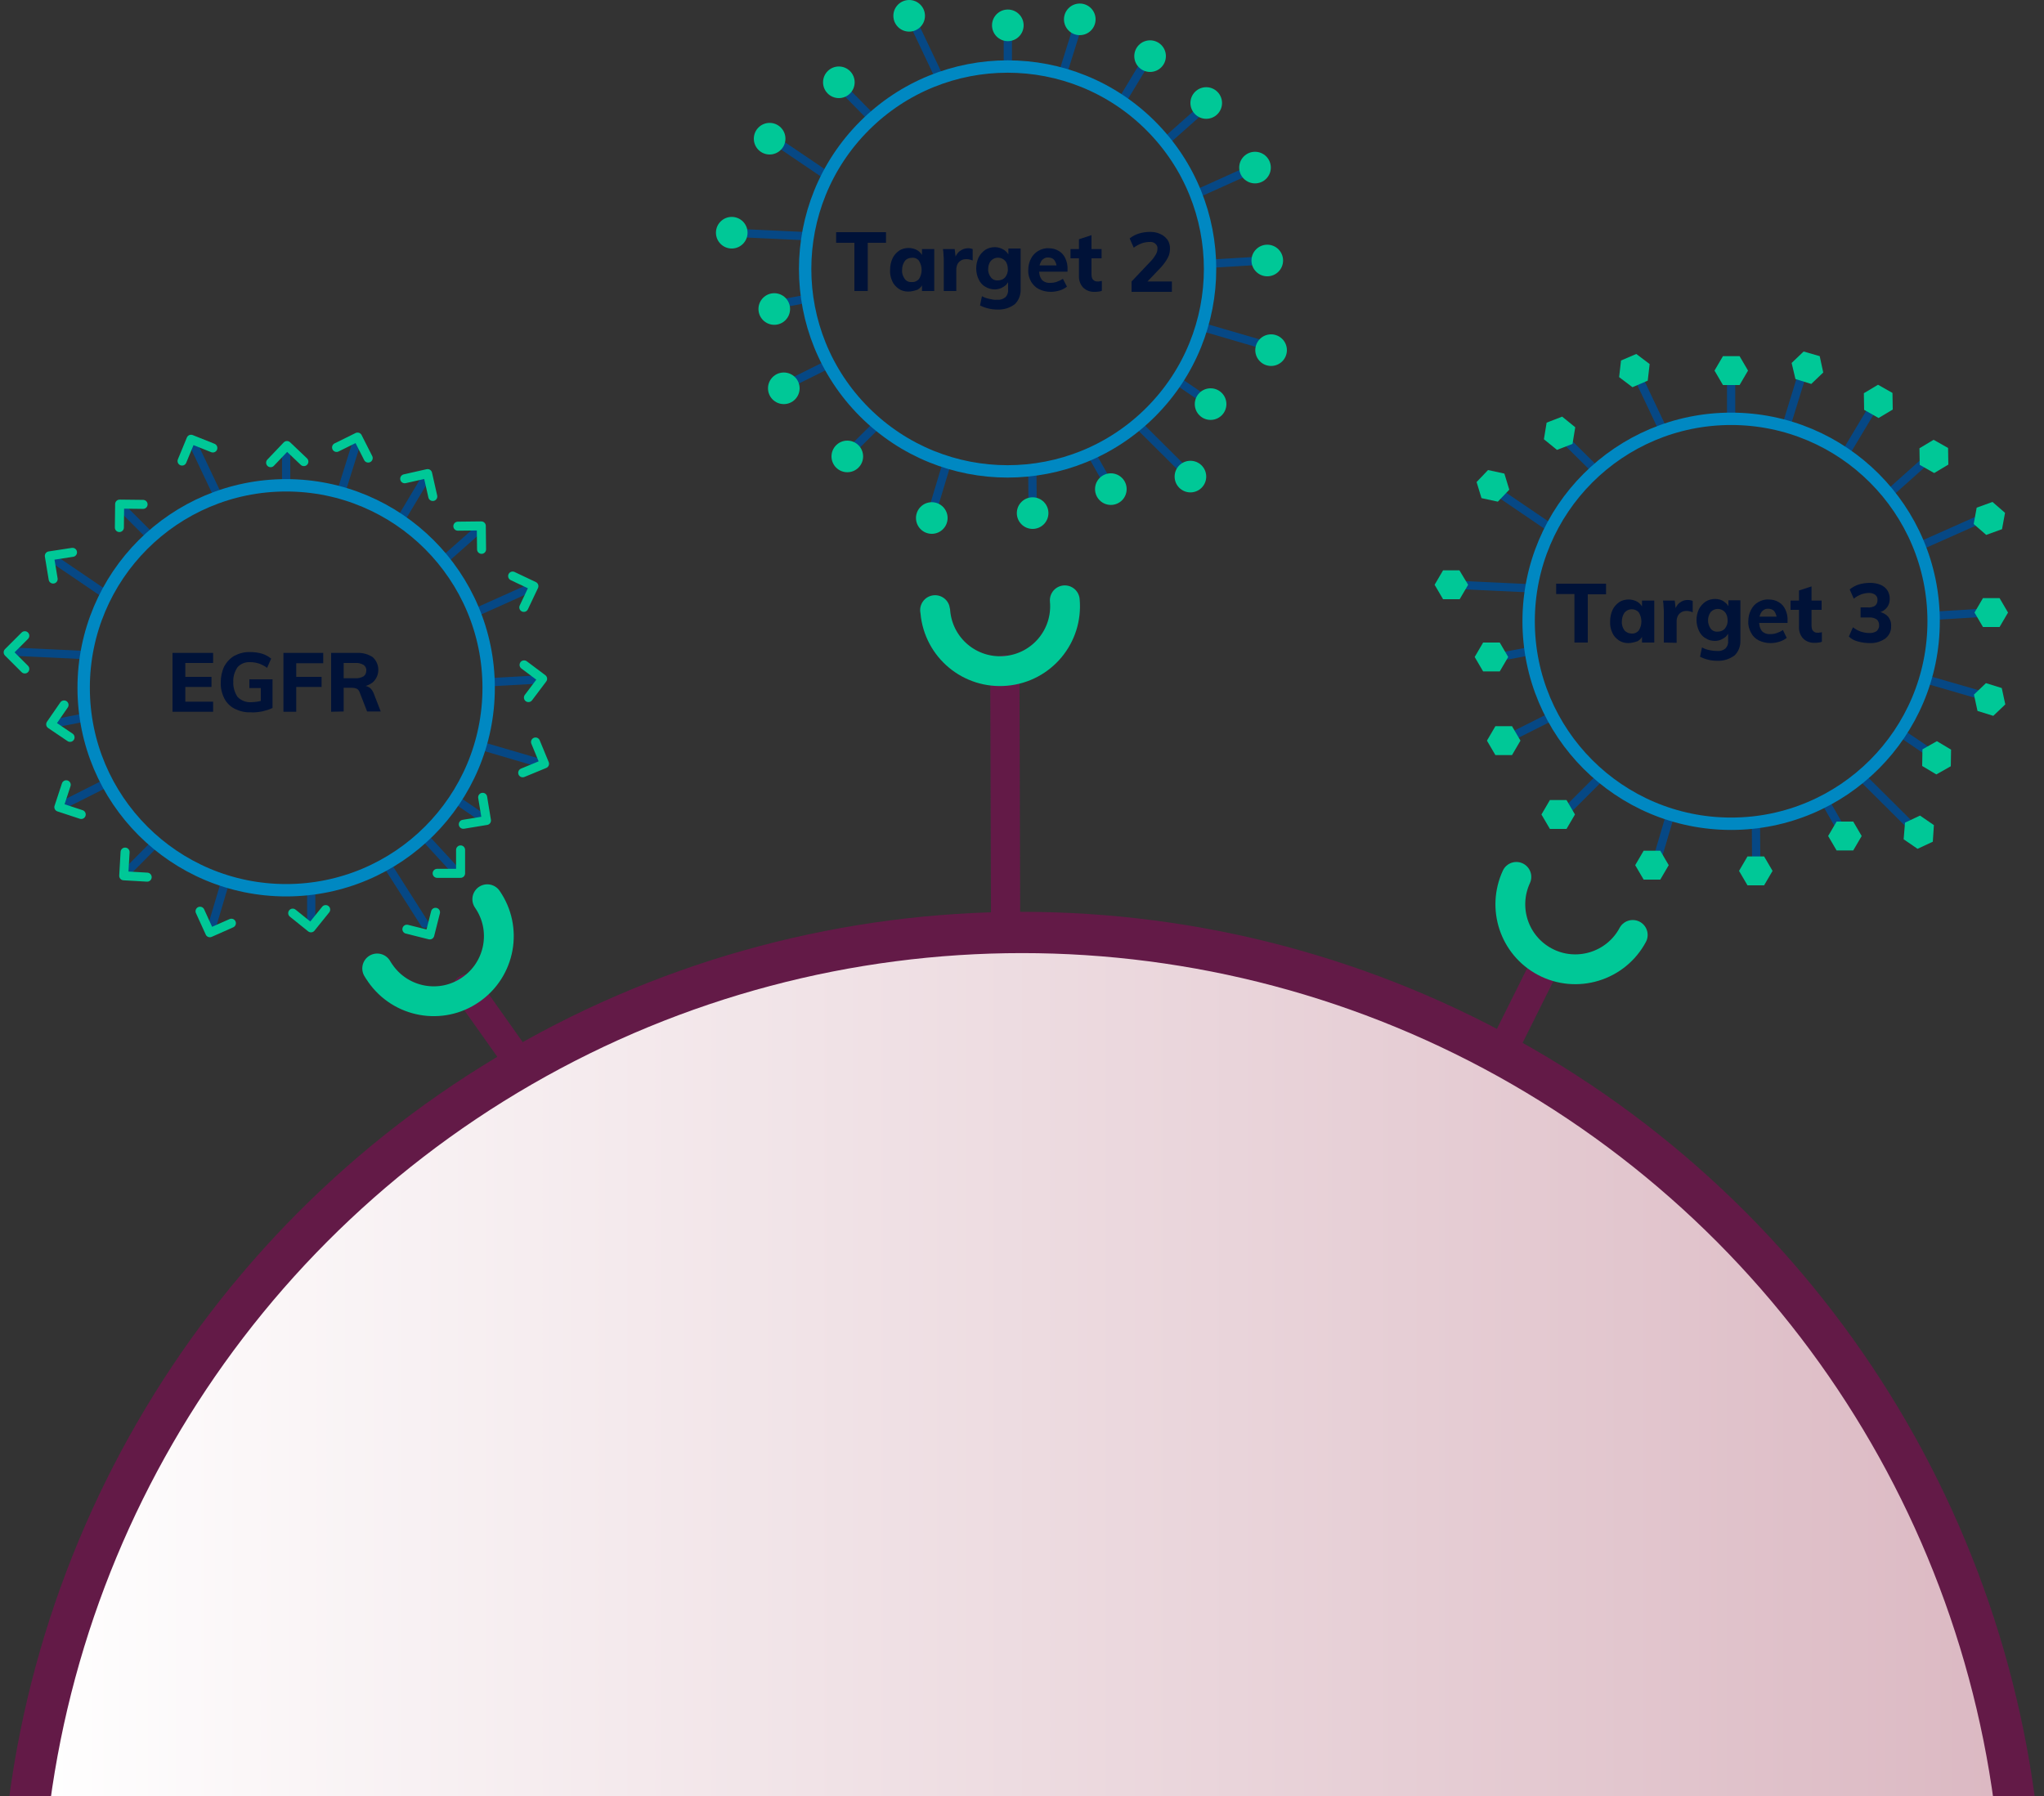 <?xml version="1.0" encoding="utf-8"?>
<!-- Generator: Adobe Illustrator 26.0.2, SVG Export Plug-In . SVG Version: 6.00 Build 0)  -->
<svg version="1.1" id="Layer_1" xmlns="http://www.w3.org/2000/svg" xmlns:xlink="http://www.w3.org/1999/xlink" x="0px" y="0px"
	 viewBox="0 0 750 659.2" style="enable-background:new 0 0 750 659.2;" xml:space="preserve">
<rect x="0" y="0" width="750" height="659.2" fill="#333333" stroke="none"/>
<style type="text/css">
	.st0{clip-path:url(#SVGID_00000010292872131292202960000013515042123703847833_);}
	
		.st1{fill:url(#Ellipse_76_00000147942073440997171970000018288345788441974964_);stroke:#631A47;stroke-width:15.14;stroke-linecap:round;stroke-linejoin:round;}
	.st2{fill:none;stroke:#631A47;stroke-width:10.72;stroke-linecap:round;stroke-linejoin:round;}
	.st3{fill:none;stroke:#00C897;stroke-width:10.94;stroke-linecap:round;stroke-miterlimit:10;}
	.st4{fill:none;stroke:#064885;stroke-width:3.03;stroke-linecap:round;stroke-miterlimit:10;}
	.st5{fill:none;stroke:#0088C2;stroke-width:4.54;stroke-miterlimit:10;}
	.st6{fill:#00C897;}
	.st7{fill:none;stroke:#00C897;stroke-width:3.31;stroke-linecap:round;stroke-linejoin:round;}
	.st8{fill:#001238;}
</style>
<g id="Layer_2_00000026855472332222505940000013033445565585810091_">
	<g id="Layer_1-2">
		<g>
			<defs>
				<polygon id="SVGID_1_" points="753.5,661.1 -10.6,662 -7.2,-79.2 756.9,-80 				"/>
			</defs>
			<clipPath id="SVGID_00000124840401988708610200000010285097145986611602_">
				<use xlink:href="#SVGID_1_"  style="overflow:visible;"/>
			</clipPath>
			<g style="clip-path:url(#SVGID_00000124840401988708610200000010285097145986611602_);">
				
					<linearGradient id="Ellipse_76_00000154413094308540074580000007628328498280094639_" gradientUnits="userSpaceOnUse" x1="18.12" y1="776.12" x2="752.94" y2="776.12" gradientTransform="matrix(1 0 0 -1 -10.55 1485.75)">
					<stop  offset="0" style="stop-color:#FFFFFF"/>
					<stop  offset="1" style="stop-color:#DBB8C2"/>
				</linearGradient>
				
					<circle id="Ellipse_76" style="fill:url(#Ellipse_76_00000154413094308540074580000007628328498280094639_);stroke:#631A47;stroke-width:15.14;stroke-linecap:round;stroke-linejoin:round;" cx="375" cy="709.6" r="367.4"/>
				<g id="Group_244">
					<line id="Line_117" class="st2" x1="171.4" y1="362.9" x2="189.8" y2="388.9"/>
					<path id="Path_385" class="st3" d="M178.8,330c7.5,10.8,4.8,25.7-6.1,33.2c-10.8,7.5-25.7,4.8-33.2-6.1
						c-0.4-0.5-0.7-1.1-1.1-1.7"/>
				</g>
				<g id="Group_245">
					<line id="Line_118" class="st2" x1="368.7" y1="245.8" x2="369" y2="342.2"/>
					<path id="Path_386" class="st3" d="M390.7,220.3c1.2,13.1-8.4,24.7-21.6,25.9c-13.1,1.2-24.7-8.4-25.9-21.6
						c0-0.2,0-0.4-0.1-0.7l0,0"/>
				</g>
				<g id="Group_246">
					<line id="Line_119" class="st2" x1="567.1" y1="353.8" x2="551.3" y2="385.5"/>
					<path id="Path_387" class="st3" d="M599.1,343.1c-6.2,11.6-20.7,16-32.3,9.8c-11.2-6-15.7-19.6-10.4-31.1"/>
				</g>
				<g id="Group_249">
					<line id="Line_120" class="st4" x1="320.2" y1="43.6" x2="308.7" y2="31.9"/>
					<line id="Line_121" class="st4" x1="322" y1="155.7" x2="310.1" y2="167.5"/>
					<line id="Line_122" class="st4" x1="295.2" y1="109.8" x2="284.6" y2="111.8"/>
					<line id="Line_123" class="st4" x1="411.6" y1="37.2" x2="421.6" y2="20.6"/>
					<line id="Line_124" class="st4" x1="417.5" y1="155.7" x2="436.8" y2="174.9"/>
					<line id="Line_125" class="st4" x1="431.8" y1="139.6" x2="443.2" y2="147.4"/>
					<line id="Line_126" class="st4" x1="443.8" y1="96.8" x2="463.6" y2="95.6"/>
					<line id="Line_127" class="st4" x1="439" y1="71.2" x2="460.5" y2="61.5"/>
					<line id="Line_128" class="st4" x1="303.5" y1="64.5" x2="283.4" y2="50.9"/>
					<line id="Line_129" class="st4" x1="378.8" y1="173.1" x2="378.9" y2="186.9"/>
					<line id="Line_130" class="st4" x1="347.5" y1="169.7" x2="341.9" y2="188.3"/>
					<line id="Line_131" class="st4" x1="302.7" y1="134.3" x2="286.2" y2="142.5"/>
					<line id="Line_132" class="st4" x1="344.8" y1="28.7" x2="334.8" y2="7.6"/>
					<line id="Line_133" class="st4" x1="369.8" y1="24.4" x2="369.8" y2="10.3"/>
					<line id="Line_134" class="st4" x1="389.9" y1="27.2" x2="396.2" y2="7.1"/>
					<line id="Line_135" class="st4" x1="428" y1="51.6" x2="441.2" y2="39.9"/>
					<line id="Line_136" class="st4" x1="401" y1="167.5" x2="406.9" y2="178"/>
					<line id="Line_137" class="st4" x1="441.2" y1="120" x2="463.8" y2="126.6"/>
					<line id="Line_138" class="st4" x1="296.4" y1="86.7" x2="268.5" y2="85.4"/>
					
						<ellipse id="Ellipse_20-4" transform="matrix(0.707 -0.707 0.707 0.707 38.488 290.37)" class="st5" cx="369.8" cy="98.7" rx="74.3" ry="74.3"/>
					<circle id="Ellipse_78" class="st6" cx="333.6" cy="5.8" r="5.8"/>
					<circle id="Ellipse_79" class="st6" cx="307.8" cy="30.2" r="5.8"/>
					<circle id="Ellipse_80" class="st6" cx="282.4" cy="50.9" r="5.8"/>
					<circle id="Ellipse_81" class="st6" cx="268.5" cy="85.4" r="5.8"/>
					<circle id="Ellipse_82" class="st6" cx="284.1" cy="113.4" r="5.8"/>
					<circle id="Ellipse_83" class="st6" cx="287.6" cy="142.5" r="5.8"/>
					<circle id="Ellipse_84" class="st6" cx="310.9" cy="167.5" r="5.8"/>
					<circle id="Ellipse_85" class="st6" cx="341.9" cy="190.1" r="5.8"/>
					<circle id="Ellipse_86" class="st6" cx="378.9" cy="188.3" r="5.8"/>
					<circle id="Ellipse_87" class="st6" cx="407.6" cy="179.5" r="5.8"/>
					<circle id="Ellipse_88" class="st6" cx="436.8" cy="174.9" r="5.8"/>
					<circle id="Ellipse_89" class="st6" cx="444.2" cy="148.3" r="5.8"/>
					<circle id="Ellipse_90" class="st6" cx="466.4" cy="128.5" r="5.8"/>
					<circle id="Ellipse_91" class="st6" cx="465" cy="95.6" r="5.8"/>
					<circle id="Ellipse_92" class="st6" cx="460.5" cy="61.5" r="5.8"/>
					<circle id="Ellipse_93" class="st6" cx="442.6" cy="37.8" r="5.8"/>
					<circle id="Ellipse_94" class="st6" cx="422" cy="20.6" r="5.8"/>
					<circle id="Ellipse_95" class="st6" cx="396.2" cy="7.1" r="5.8"/>
					<circle id="Ellipse_96" class="st6" cx="369.8" cy="9.3" r="5.8"/>
				</g>
				<line id="Line_139" class="st4" x1="55.6" y1="197.2" x2="43.9" y2="185.5"/>
				<line id="Line_140" class="st4" x1="57.2" y1="309.3" x2="45.4" y2="321.2"/>
				<line id="Line_141" class="st4" x1="30.6" y1="263.4" x2="19.9" y2="265.5"/>
				<line id="Line_142" class="st4" x1="146.9" y1="190.9" x2="156.9" y2="174.2"/>
				<line id="Line_143" class="st4" x1="155.8" y1="307.2" x2="166.1" y2="318.4"/>
				<line id="Line_144" class="st4" x1="167.1" y1="293.3" x2="178.5" y2="301.1"/>
				<line id="Line_145" class="st4" x1="179.1" y1="250.4" x2="198.9" y2="249.3"/>
				<line id="Line_146" class="st4" x1="174.2" y1="224.9" x2="195.8" y2="215.2"/>
				<line id="Line_147" class="st4" x1="38.7" y1="218.1" x2="18.7" y2="204.5"/>
				<line id="Line_148" class="st4" x1="114.2" y1="326.8" x2="114.2" y2="340.5"/>
				<line id="Line_149" class="st4" x1="82.7" y1="323.4" x2="77.2" y2="341.9"/>
				<line id="Line_150" class="st4" x1="38" y1="287.9" x2="21.5" y2="296.2"/>
				<line id="Line_151" class="st4" x1="80.1" y1="182.3" x2="70.1" y2="161.2"/>
				<line id="Line_152" class="st4" x1="105" y1="178.1" x2="105" y2="163.9"/>
				<line id="Line_153" class="st4" x1="125.1" y1="180.8" x2="131.4" y2="160.7"/>
				<line id="Line_154" class="st4" x1="163.3" y1="205.2" x2="176.5" y2="193.5"/>
				<line id="Line_155" class="st4" x1="142.7" y1="318.4" x2="155.8" y2="339"/>
				<line id="Line_156" class="st4" x1="176.5" y1="273.7" x2="199" y2="280.3"/>
				<line id="Line_157" class="st4" x1="31.6" y1="240.4" x2="3.8" y2="239.1"/>
				<g id="Group_252">
					<path id="Path_135" class="st7" d="M26.6,202.7l-8.5,1.3l1.4,8.5"/>
				</g>
				<g id="Group_253">
					<path id="Path_135-2" class="st7" d="M9.1,233.3L3,239.4l6.1,6.1"/>
				</g>
				<g id="Group_254">
					<path id="Path_135-3" class="st7" d="M23.5,258.7l-4.9,7.1l7.1,4.8"/>
				</g>
				<g id="Group_255">
					<path id="Path_135-4" class="st7" d="M24.3,288l-2.7,8.2l8.2,2.7"/>
				</g>
				<g id="Group_256">
					<path id="Path_135-5" class="st7" d="M45.9,312.7l-0.5,8.7l8.6,0.5"/>
				</g>
				<g id="Group_257">
					<path id="Path_135-6" class="st7" d="M73.4,334.4l3.6,7.9l7.9-3.5"/>
				</g>
				<g id="Group_258">
					<path id="Path_135-7" class="st7" d="M107.4,335.1l6.7,5.4l5.4-6.7"/>
				</g>
				<g id="Group_259">
					<path id="Path_135-8" class="st7" d="M149.3,341l8.4,2.1l2.1-8.3"/>
				</g>
				<g id="Group_260">
					<path id="Path_135-9" class="st7" d="M160.4,320.5h8.6v-8.6"/>
				</g>
				<g id="Group_261">
					<path id="Path_135-10" class="st7" d="M191.8,283.6l8-3.3l-3.3-8"/>
				</g>
				<g id="Group_262">
					<path id="Path_135-11" class="st7" d="M193.9,256l5.2-6.9l-6.8-5.1"/>
				</g>
				<g id="Group_263">
					<path id="Path_135-12" class="st7" d="M192.2,222.9l3.7-7.8l-7.8-3.7"/>
				</g>
				<g id="Group_264">
					<path id="Path_135-13" class="st7" d="M176.7,201.6l-0.1-8.6l-8.6,0.1"/>
				</g>
				<g id="Group_265">
					<path id="Path_135-14" class="st7" d="M158.8,182.2l-1.9-8.4l-8.4,1.9"/>
				</g>
				<g id="Group_266">
					<path id="Path_135-15" class="st7" d="M135.1,168.1l-3.9-7.7l-7.7,3.8"/>
				</g>
				<g id="Group_267">
					<path id="Path_135-16" class="st7" d="M111.5,169.4l-6.2-5.9l-6,6.3"/>
				</g>
				<g id="Group_268">
					<path id="Path_135-17" class="st7" d="M52.5,185.1l-8.6-0.1l-0.1,8.6"/>
				</g>
				<g id="Group_269">
					<path id="Path_135-18" class="st7" d="M78.1,164.4l-8-3.2l-3.3,8"/>
				</g>
				<g id="Group_270">
					<path id="Path_135-19" class="st7" d="M170,302.5l8.5-1.4l-1.4-8.5"/>
				</g>
				<circle id="Ellipse_20-5" class="st5" cx="105" cy="252.4" r="74.3"/>
				<g id="Group_274">
					<line id="Line_158" class="st4" x1="585.8" y1="172.8" x2="574.1" y2="161.2"/>
					<line id="Line_159" class="st4" x1="587.4" y1="285" x2="575.6" y2="296.8"/>
					<line id="Line_160" class="st4" x1="560.7" y1="239.1" x2="550.1" y2="241.1"/>
					<line id="Line_161" class="st4" x1="677.1" y1="166.5" x2="687.1" y2="149.8"/>
					<line id="Line_162" class="st4" x1="683" y1="285" x2="702.2" y2="304.1"/>
					<line id="Line_163" class="st4" x1="697.3" y1="268.9" x2="708.7" y2="276.6"/>
					<line id="Line_164" class="st4" x1="709.3" y1="226" x2="729" y2="224.8"/>
					<line id="Line_165" class="st4" x1="704.4" y1="200.4" x2="726" y2="190.8"/>
					<line id="Line_166" class="st4" x1="568.9" y1="193.7" x2="548.9" y2="180.1"/>
					<line id="Line_167" class="st4" x1="644.3" y1="302.3" x2="644.4" y2="316"/>
					<line id="Line_168" class="st4" x1="612.9" y1="298.9" x2="607.4" y2="317.5"/>
					<line id="Line_169" class="st4" x1="568.2" y1="263.5" x2="551.7" y2="271.8"/>
					<line id="Line_170" class="st4" x1="610.3" y1="157.9" x2="600.3" y2="136.8"/>
					<line id="Line_171" class="st4" x1="635.2" y1="153.6" x2="635.2" y2="139.5"/>
					<line id="Line_172" class="st4" x1="655.4" y1="156.4" x2="661.6" y2="136.3"/>
					<line id="Line_173" class="st4" x1="693.5" y1="180.8" x2="706.6" y2="169.1"/>
					<line id="Line_174" class="st4" x1="669.6" y1="293.9" x2="675.6" y2="304.4"/>
					<line id="Line_175" class="st4" x1="706.7" y1="249.3" x2="729.2" y2="255.8"/>
					<line id="Line_176" class="st4" x1="561.8" y1="215.9" x2="533.9" y2="214.6"/>
					<circle id="Ellipse_20-6" class="st5" cx="635.2" cy="228" r="74.3"/>
					<path id="Path_132" class="st6" d="M578,156.8l-4.8-3.9l-5.7,2.2l-1,6.1l4.8,3.9l5.7-2.2L578,156.8z"/>
					<path id="Path_132-2" class="st6" d="M552,173.8l-6-1.3l-4.2,4.4l1.8,5.9l6,1.3l4.2-4.4L552,173.8z"/>
					<path id="Path_132-3" class="st6" d="M535.5,209.3h-6l-3.1,5.3l3.1,5.3h6.1l3.1-5.3L535.5,209.3z"/>
					<path id="Path_132-4" class="st6" d="M550.3,235.8h-6.1l-3.1,5.3l3.1,5.3h6.1l3.1-5.3L550.3,235.8z"/>
					<path id="Path_132-5" class="st6" d="M554.8,266.5h-6.1l-3.1,5.3l3.1,5.3h6.1l3.1-5.3L554.8,266.5z"/>
					<path id="Path_132-6" class="st6" d="M574.8,293.6h-6.1l-3.1,5.3l3.1,5.3h6.1l3.1-5.3L574.8,293.6z"/>
					<path id="Path_132-7" class="st6" d="M609.2,312.2h-6.1l-3.1,5.3l3.1,5.3h6.1l3.1-5.3L609.2,312.2z"/>
					<path id="Path_132-8" class="st6" d="M647.3,314.3h-6.1l-3.1,5.3l3.1,5.3h6.1l3.1-5.3L647.3,314.3z"/>
					<path id="Path_132-9" class="st6" d="M680,301.5h-6.1l-3.1,5.3l3.1,5.3h6.1l3.1-5.3L680,301.5z"/>
					<path id="Path_132-10" class="st6" d="M709.6,302.8l-5.1-3.5l-5.5,2.6l-0.5,6.1l5.1,3.5l5.6-2.6L709.6,302.8z"/>
					<path id="Path_132-11" class="st6" d="M715.9,275.1l-5.2-3.1l-5.3,3l-0.1,6.1l5.2,3.1l5.3-3L715.9,275.1z"/>
					<path id="Path_132-12" class="st6" d="M734.5,252.5l-5.8-1.8l-4.4,4.2l1.3,6l5.8,1.8l4.4-4.2L734.5,252.5z"/>
					<path id="Path_132-13" class="st6" d="M733.7,219.5h-6.1l-3.1,5.3l3.1,5.3h6.1l3.1-5.3L733.7,219.5z"/>
					<path id="Path_132-14" class="st6" d="M638.3,130.7h-6.1l-3.1,5.3l3.1,5.3h6.1l3.1-5.3L638.3,130.7z"/>
					<path id="Path_132-15" class="st6" d="M709.5,161.4l-5.2,3.1l0.1,6.1l5.3,3l5.2-3.1l-0.1-6.1L709.5,161.4z"/>
					<path id="Path_132-16" class="st6" d="M689.1,141.2l-5.2,3.1l0.1,6.1l5.3,3l5.2-3.1l-0.1-6.1L689.1,141.2z"/>
					<path id="Path_132-17" class="st6" d="M731.1,184.2l-5.8,2.1l-1.1,6l4.6,4l5.8-2.1l1.1-6L731.1,184.2z"/>
					<path id="Path_132-18" class="st6" d="M600.4,129.9l-5.6,2.4l-0.7,6.1l4.9,3.7l5.6-2.4l0.7-6.1L600.4,129.9z"/>
					<path id="Path_132-19" class="st6" d="M667.7,130.7l-5.9-1.7l-4.4,4.2l1.4,5.9l5.8,1.8l4.4-4.2L667.7,130.7z"/>
				</g>
				<g>
					<path class="st8" d="M63.3,261.2v-21.6h14.9v3.7H68v5.1h9.6v3.7H68v5.4h10.2v3.7L63.3,261.2L63.3,261.2z"/>
					<path class="st8" d="M92,261.4c-2.1,0.1-4.1-0.4-5.9-1.3c-1.6-0.8-3-2.2-3.8-3.8c-0.9-1.8-1.4-3.9-1.3-5.9c0-2,0.4-4,1.3-5.9
						c0.9-1.6,2.2-3,3.8-3.9c1.8-0.9,3.8-1.4,5.8-1.3c1.5,0,2.9,0.2,4.3,0.6c1.2,0.4,2.3,1,3.3,1.8l-1.5,3.4c-0.9-0.7-1.9-1.2-3-1.6
						c-1-0.3-2-0.5-3.1-0.5c-1.8-0.1-3.5,0.5-4.7,1.8c-1.1,1.6-1.7,3.5-1.6,5.4c-0.1,2,0.5,4,1.6,5.6c1.3,1.3,3.1,2,4.9,1.9
						c0.8,0,1.6-0.1,2.3-0.2c0.8-0.1,1.5-0.3,2.3-0.6l-1,1.6v-6h-4.2v-3.2h8.5v10.5c-0.8,0.4-1.6,0.7-2.4,0.9
						c-0.9,0.3-1.8,0.5-2.8,0.6C93.9,261.4,93,261.5,92,261.4z"/>
					<path class="st8" d="M104,261.2v-21.6h14.6v3.8h-9.9v5h9.3v3.7h-9.3v9.1L104,261.2z"/>
					<path class="st8" d="M121.5,261.2v-21.6h9.6c2-0.1,4.1,0.5,5.7,1.6c2.6,2.4,2.7,6.5,0.2,9c-0.1,0.1-0.2,0.2-0.2,0.2
						c-1.6,1.2-3.6,1.8-5.6,1.8l2.5-0.5c0.7,0,1.4,0.3,2,0.7c0.6,0.5,1.1,1.2,1.4,2l2.6,6.7h-5l-2.8-7.2c-0.2-0.5-0.6-1-1.1-1.2
						c-0.5-0.2-1.1-0.3-1.6-0.3h-3.1v8.7L121.5,261.2L121.5,261.2z M126.1,248.9h4.3c1,0.1,2.1-0.2,3-0.7c0.7-0.5,1-1.3,1-2.1
						c0.1-0.8-0.3-1.6-1-2.1c-0.9-0.5-2-0.8-3-0.7h-4.3V248.9z"/>
				</g>
				<g>
					<path class="st8" d="M313.5,106.8V89.1h-6.7v-3.9h18.3v3.9h-6.7v17.7H313.5z"/>
					<path class="st8" d="M333.3,107c-1.3,0-2.5-0.3-3.5-1c-1-0.7-1.9-1.6-2.4-2.8c-0.6-1.3-0.9-2.7-0.8-4.2c0-1.5,0.3-2.9,0.9-4.2
						c0.5-1.1,1.4-2.1,2.4-2.8c1-0.7,2.3-1,3.5-1c1.1,0,2.3,0.3,3.3,0.9c0.9,0.6,1.6,1.4,2,2.5l-0.4,0.2v-3.2h4.5v15.4h-4.5v-3.1
						l0.4,0.1c-0.3,1.1-1,1.9-2,2.5C335.6,106.7,334.4,107,333.3,107z M334.6,103.5c1,0.1,2-0.4,2.6-1.1c1.3-2,1.3-4.6,0-6.7
						c-0.6-0.8-1.6-1.2-2.6-1.1c-1,0-2,0.4-2.6,1.2c-0.7,1-1,2.1-1,3.3c-0.1,1.2,0.3,2.3,1,3.3C332.6,103.2,333.6,103.6,334.6,103.5
						L334.6,103.5z"/>
					<path class="st8" d="M346.3,106.8v-11c0-0.7,0-1.5-0.1-2.2c0-0.7-0.1-1.5-0.2-2.2h4.3l0.5,4.1l-0.5-0.2
						c0.2-1.2,0.8-2.3,1.8-3.1c0.9-0.7,2-1.1,3.1-1.1c0.3,0,0.7,0,1,0.1c0.2,0.1,0.5,0.1,0.7,0.2v4.2c-0.7-0.3-1.5-0.5-2.3-0.5
						c-0.7,0-1.4,0.1-2,0.5c-0.5,0.3-0.9,0.7-1.2,1.2c-0.3,0.6-0.5,1.3-0.5,2v8h-4.6L346.3,106.8z"/>
					<path class="st8" d="M366,113.6c-2.2,0-4.4-0.5-6.4-1.5l0.7-3.4c0.9,0.5,1.8,0.8,2.8,1c0.9,0.2,1.8,0.4,2.8,0.3
						c1.1,0.1,2.1-0.2,3-0.9c0.7-0.7,1.1-1.7,1-2.8v-3.6l0.4,0.2c-0.3,0.6-0.7,1.1-1.1,1.6c-0.5,0.5-1.2,0.9-1.8,1.2
						c-0.7,0.3-1.5,0.5-2.3,0.5c-1.3,0-2.5-0.3-3.6-1c-1.1-0.6-1.9-1.6-2.4-2.7c-0.6-1.2-0.9-2.6-0.9-4c0-1.4,0.3-2.8,0.9-4.1
						c0.6-1.1,1.4-2,2.4-2.7c1.1-0.7,2.3-1,3.6-1c1.2,0,2.3,0.4,3.3,1c0.9,0.6,1.6,1.4,2,2.5l-0.4,0.2v-3.2h4.5V106
						c0.1,2.1-0.6,4.1-2.1,5.6C370.6,113,368.3,113.7,366,113.6z M366.2,102.9c1,0,2-0.4,2.6-1.1c0.7-0.9,1.1-2,1-3.1
						c0-1.1-0.3-2.2-1-3c-1.4-1.5-3.7-1.5-5.1-0.1c0,0-0.1,0.1-0.1,0.1c-0.7,0.8-1,1.9-1,3c-0.1,1.1,0.3,2.2,1,3.1
						C364.2,102.6,365.2,103,366.2,102.9z"/>
					<path class="st8" d="M391.5,105.2c-0.8,0.6-1.7,1.1-2.7,1.4c-1,0.3-2.1,0.5-3.2,0.5c-1.5,0-3-0.3-4.4-1
						c-1.2-0.6-2.2-1.6-2.9-2.8c-0.7-1.3-1.1-2.7-1-4.2c0-1.5,0.3-2.9,1-4.2c0.6-1.2,1.5-2.1,2.6-2.8c1.2-0.7,2.6-1.1,3.9-1
						c1.3,0,2.6,0.3,3.7,1c1.1,0.6,1.9,1.6,2.4,2.7c0.6,1.3,0.9,2.7,0.8,4.2v0.7h-10.6l0.1-2.3h7.7l-1.2,1c0.1-1-0.2-2-0.8-2.9
						c-0.5-0.7-1.4-1-2.2-1c-1-0.1-1.9,0.4-2.5,1.1c-0.6,1-1,2.2-0.9,3.4c-0.1,1.3,0.2,2.6,1,3.7c0.8,0.8,1.9,1.2,3.1,1.1
						c0.8,0,1.6-0.1,2.4-0.4c0.8-0.3,1.5-0.6,2.2-1.1L391.5,105.2z"/>
					<path class="st8" d="M392.8,94.8v-3.4h11.4v3.4H392.8z M404.3,103.1v3.6c-0.4,0.2-0.8,0.3-1.2,0.3c-0.5,0.1-0.9,0.1-1.4,0.1
						c-1.6,0.1-3.2-0.5-4.3-1.6c-1.1-1.2-1.6-2.8-1.5-4.5V87.8l4.6-1.5v14.5c0,0.5,0.1,1,0.3,1.5c0.2,0.3,0.5,0.6,0.9,0.8
						c0.4,0.2,0.8,0.2,1.2,0.2c0.2,0,0.5,0,0.7-0.1C403.8,103.2,404,103.1,404.3,103.1L404.3,103.1z"/>
					<path class="st8" d="M415.2,106.8v-3.5l7.2-7.6c0.7-0.7,1.2-1.5,1.7-2.3c0.4-0.7,0.6-1.4,0.6-2.1c0.1-0.7-0.2-1.4-0.8-1.9
						c-0.6-0.5-1.4-0.7-2.2-0.6c-0.9,0-1.9,0.2-2.8,0.5c-1,0.4-2,0.9-2.9,1.6l-1.5-3.4c1-0.8,2.1-1.4,3.4-1.8
						c1.3-0.4,2.7-0.6,4.1-0.6c1.3,0,2.6,0.2,3.8,0.8c1,0.4,1.9,1.2,2.6,2.1c0.6,0.9,0.9,2,0.9,3.1c0,1.2-0.2,2.4-0.8,3.5
						c-0.7,1.3-1.6,2.5-2.6,3.6l-6.2,6.5l-0.6-1.4h10.9v3.8h-14.8L415.2,106.8L415.2,106.8z"/>
				</g>
				<g>
					<path class="st8" d="M577.7,235.8V218H571v-3.8h18.3v3.9h-6.7v17.7H577.7z"/>
					<path class="st8" d="M597.5,236c-1.3,0-2.5-0.3-3.5-1c-1-0.7-1.9-1.6-2.4-2.8c-0.6-1.3-0.9-2.7-0.8-4.2c0-1.5,0.3-2.9,0.9-4.2
						c0.5-1.1,1.4-2.1,2.4-2.8c1-0.7,2.3-1,3.5-1c1.1,0,2.3,0.3,3.3,0.9c0.9,0.6,1.6,1.4,2,2.5l-0.4,0.2v-3.2h4.5v15.4h-4.5v-3.1
						l0.4,0.1c-0.3,1.1-1,1.9-2,2.5C599.7,235.7,598.6,236,597.5,236z M598.7,232.5c1,0.1,2-0.4,2.6-1.1c1.3-2,1.3-4.6,0-6.7
						c-1.3-1.4-3.5-1.5-4.9-0.2c-0.1,0.1-0.2,0.2-0.3,0.3c-0.7,1-1,2.1-1,3.3c-0.1,1.2,0.3,2.3,1,3.3
						C596.8,232.1,597.7,232.5,598.7,232.5L598.7,232.5z"/>
					<path class="st8" d="M610.5,235.8v-11c0-0.7,0-1.5-0.1-2.2c0-0.7-0.1-1.5-0.2-2.2h4.3l0.5,4.1l-0.5-0.2
						c0.2-1.2,0.8-2.3,1.8-3.1c0.9-0.7,2-1.1,3.1-1c0.3,0,0.7,0,1,0.1c0.2,0.1,0.5,0.1,0.7,0.2v4.2c-0.7-0.3-1.5-0.5-2.2-0.5
						c-0.7,0-1.4,0.1-2,0.5c-0.5,0.3-0.9,0.7-1.2,1.2c-0.3,0.6-0.5,1.3-0.5,2v8L610.5,235.8L610.5,235.8z"/>
					<path class="st8" d="M630.1,242.5c-2.2,0-4.4-0.5-6.3-1.5l0.7-3.4c0.9,0.5,1.8,0.8,2.8,1c0.9,0.2,1.8,0.3,2.8,0.3
						c1.1,0.1,2.1-0.2,3-0.9c0.7-0.7,1.1-1.7,1-2.8v-3.5l0.4,0.2c-0.3,0.6-0.7,1.1-1.1,1.6c-0.5,0.5-1.2,0.9-1.8,1.2
						c-0.7,0.3-1.5,0.5-2.3,0.5c-1.3,0-2.5-0.3-3.5-1c-1.1-0.6-1.9-1.6-2.4-2.7c-0.6-1.3-0.9-2.6-0.9-4c0-1.4,0.3-2.7,0.9-4
						c0.6-1.1,1.4-2,2.4-2.7c1.1-0.7,2.3-1,3.5-1c1.2,0,2.4,0.3,3.3,1c0.9,0.6,1.6,1.4,2,2.5l-0.4,0.2v-3.2h4.4v14.6
						c0.1,2.1-0.6,4.1-2.1,5.6C634.6,241.9,632.4,242.6,630.1,242.5z M630.3,231.8c1,0,2-0.4,2.6-1.1c0.7-0.9,1.1-2,1-3.1
						c0-1.1-0.3-2.2-1-3c-1.4-1.5-3.7-1.5-5.1-0.1c0,0-0.1,0.1-0.1,0.1c-1.3,1.8-1.3,4.3,0,6.1C628.3,231.5,629.3,231.9,630.3,231.8
						z"/>
					<path class="st8" d="M655.6,234.1c-0.8,0.6-1.7,1.1-2.7,1.4c-1,0.3-2.1,0.5-3.2,0.5c-1.5,0-3-0.3-4.4-1
						c-1.2-0.6-2.2-1.6-2.8-2.8c-0.7-1.3-1.1-2.7-1-4.2c0-1.5,0.3-2.9,1-4.2c0.6-1.2,1.5-2.2,2.6-2.8c1.2-0.7,2.5-1.1,3.9-1
						c1.3,0,2.6,0.3,3.7,1c1.1,0.6,1.9,1.6,2.4,2.7c0.6,1.3,0.9,2.7,0.8,4.2v0.7h-10.6l0.1-2.3h7.7l-1.2,1c0.1-1-0.2-2-0.8-2.9
						c-0.5-0.7-1.4-1-2.2-1c-1-0.1-1.9,0.4-2.5,1.1c-0.7,1-1,2.2-0.9,3.4c-0.1,1.3,0.2,2.6,1,3.7c0.8,0.8,1.9,1.2,3.1,1.1
						c0.8,0,1.6-0.1,2.4-0.4c0.8-0.3,1.5-0.6,2.2-1.1L655.6,234.1z"/>
					<path class="st8" d="M657,223.8v-3.4h11.4v3.4H657z M668.5,232v3.5c-0.4,0.2-0.8,0.3-1.2,0.3c-0.5,0.1-0.9,0.1-1.4,0.1
						c-1.6,0.1-3.2-0.5-4.3-1.6c-1.1-1.2-1.6-2.8-1.5-4.5v-13.1l4.6-1.5v14.5c0,0.5,0.1,1,0.3,1.5c0.2,0.3,0.5,0.6,0.9,0.8
						c0.4,0.2,0.8,0.2,1.2,0.2c0.2,0,0.5,0,0.7-0.1C667.8,232.2,668.1,232.1,668.5,232z"/>
					<path class="st8" d="M686,236c-1.5,0-2.9-0.2-4.3-0.6c-1.2-0.3-2.4-0.9-3.3-1.8l1.5-3.4c0.9,0.7,1.8,1.2,2.9,1.6
						c1,0.3,2,0.5,3,0.5c1,0.1,2-0.2,2.8-0.7c0.6-0.6,1-1.4,0.9-2.2c0-0.8-0.3-1.6-0.9-2.1c-0.8-0.5-1.8-0.8-2.8-0.7h-3.1v-3.7h2.5
						c1,0.1,2-0.1,2.8-0.6c0.6-0.5,0.9-1.2,0.9-2c0.1-0.8-0.2-1.5-0.8-2c-0.7-0.5-1.4-0.7-2.3-0.7c-1,0-1.9,0.2-2.8,0.5
						c-1,0.4-2,0.9-2.8,1.6l-1.5-3.4c1-0.8,2.1-1.4,3.3-1.8c1.3-0.4,2.8-0.6,4.2-0.6c1.3,0,2.6,0.2,3.8,0.7c1,0.4,1.9,1.1,2.5,2
						c0.6,0.9,0.9,2,0.9,3.1c0,1.2-0.3,2.3-1,3.2c-0.7,0.9-1.7,1.6-2.8,1.8v-0.2c1.2,0.3,2.4,0.9,3.2,1.8c0.8,1,1.2,2.2,1.1,3.5
						c0.1,1.7-0.7,3.4-2.1,4.5C690.1,235.5,688.1,236.1,686,236z"/>
				</g>
			</g>
		</g>
	</g>
</g>
</svg>
